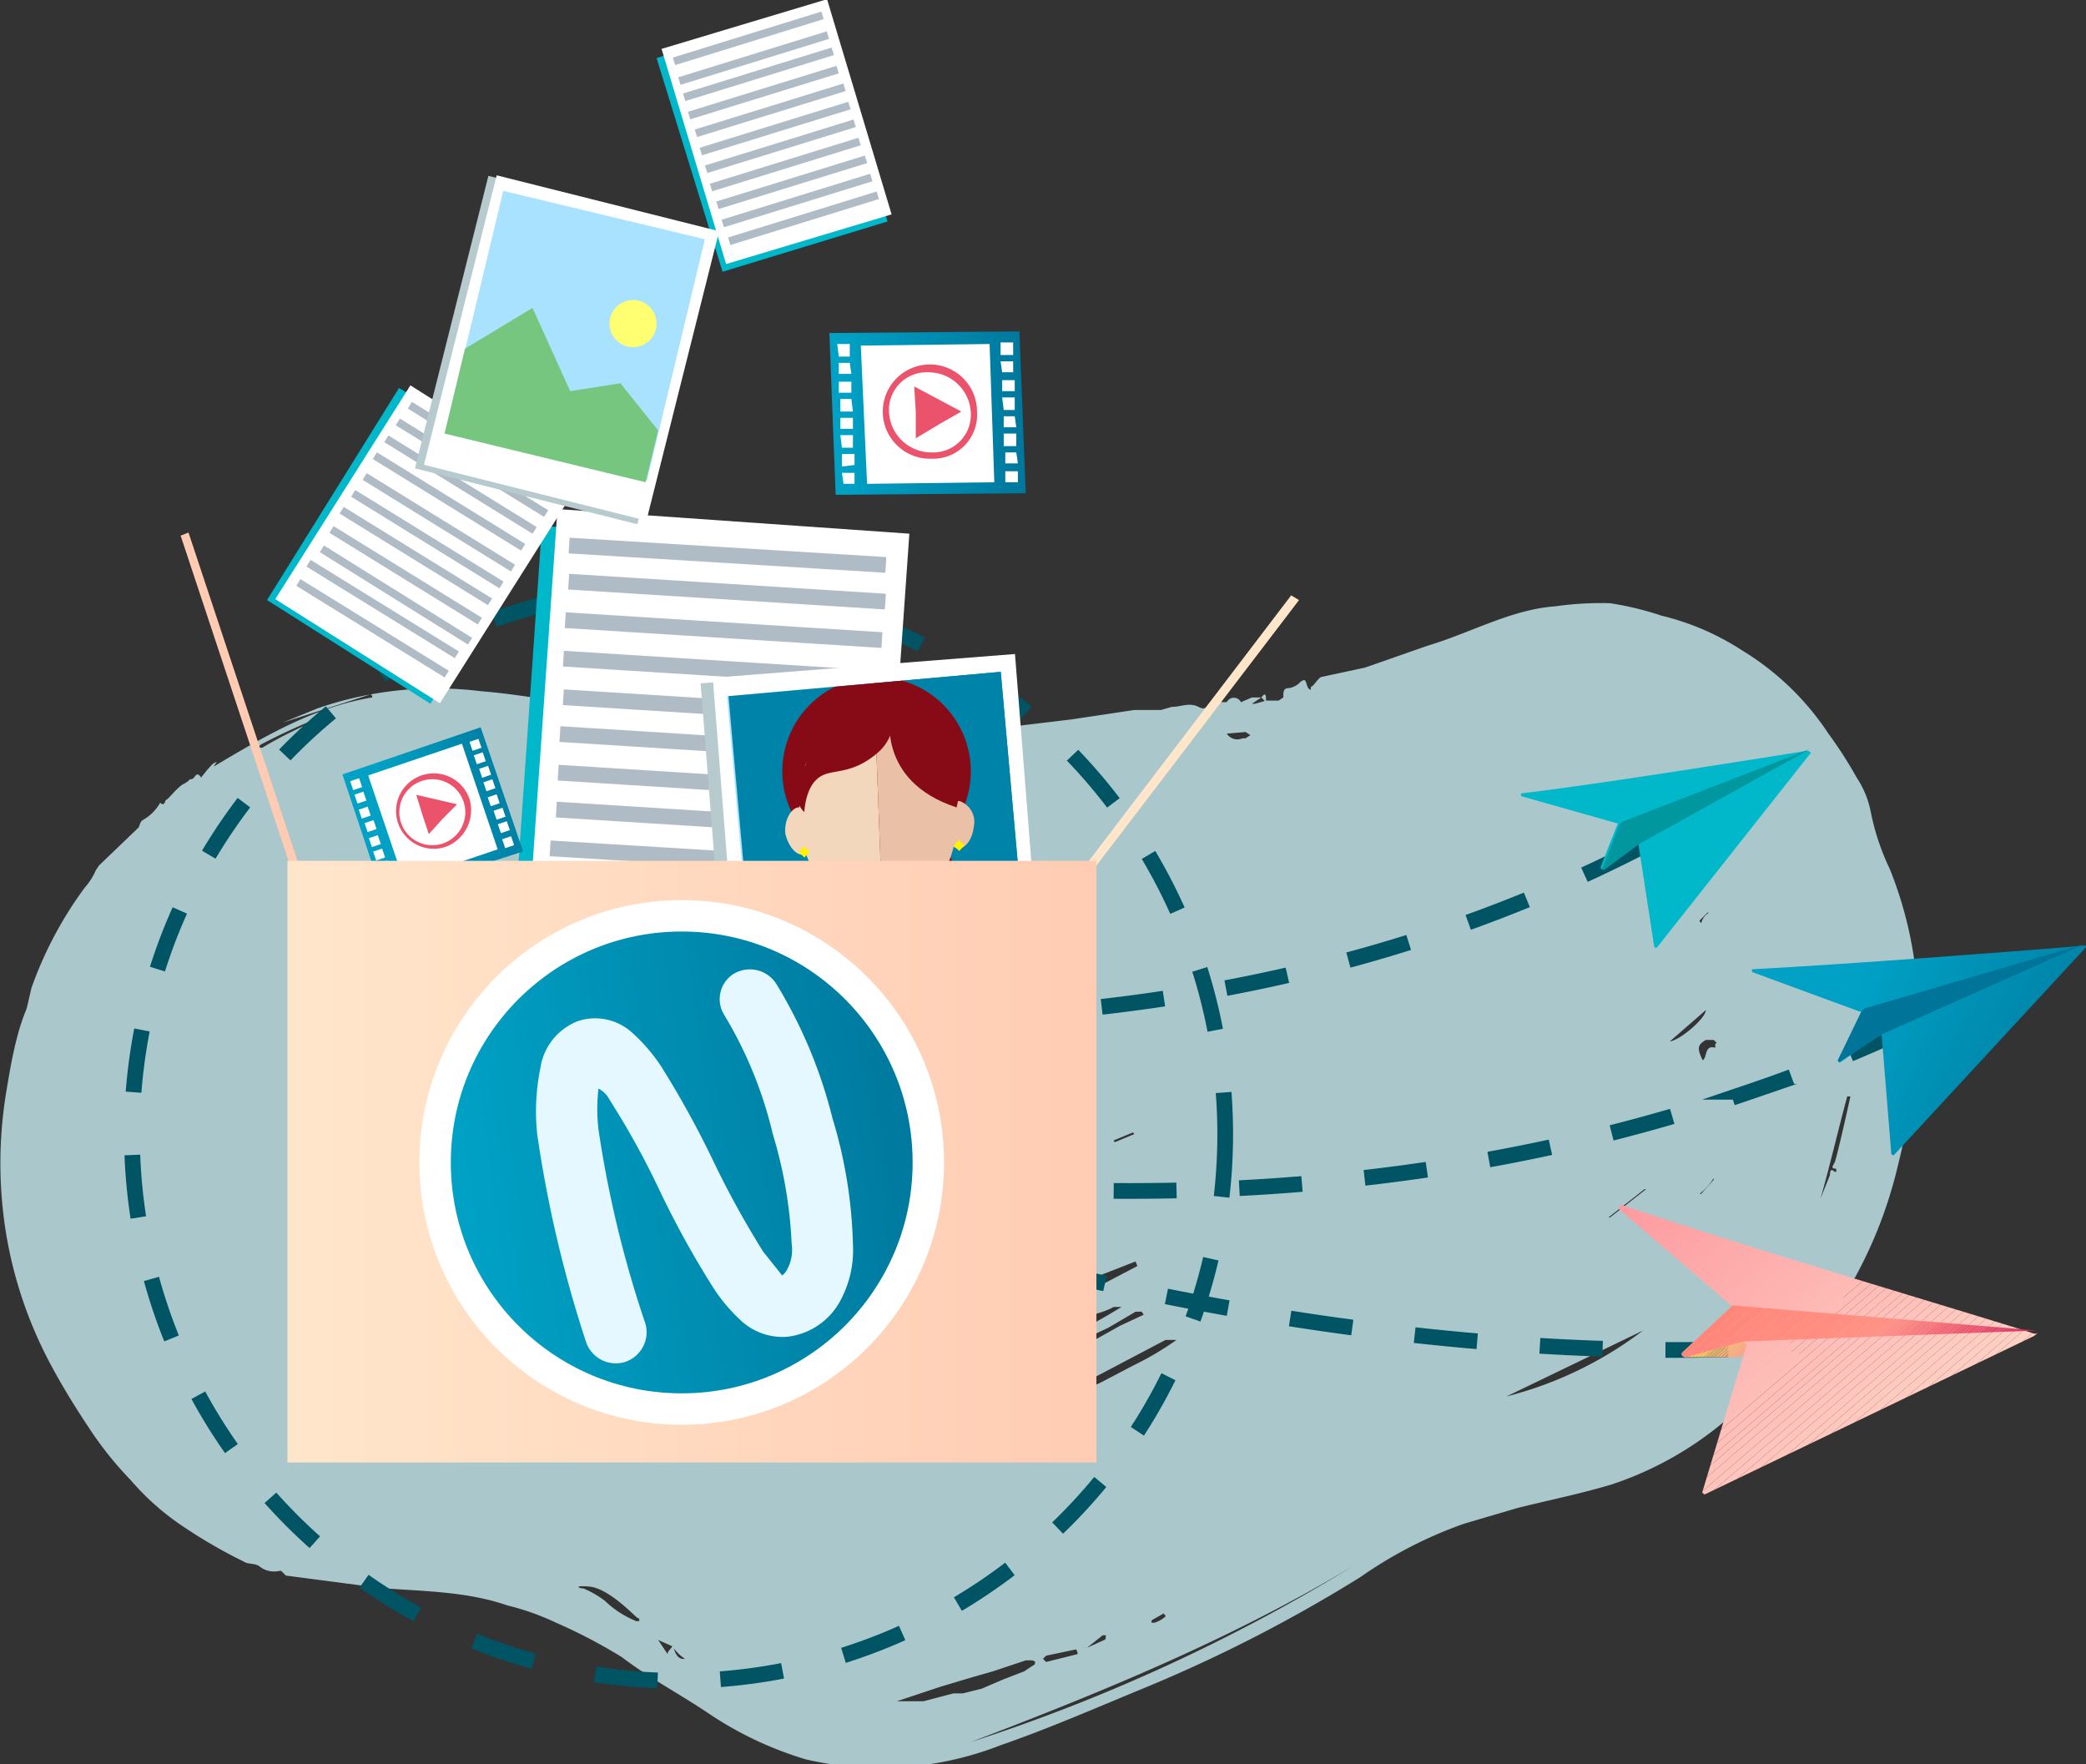 <svg id="Layer_1" data-name="Layer 1" xmlns="http://www.w3.org/2000/svg" xmlns:xlink="http://www.w3.org/1999/xlink" viewBox="0 0 132.8 112.3"><rect x="0" y="0" width="132.8" height="112.3" fill="#333333" stroke="none"/><defs><style>.cls-1,.cls-4{fill:none;}.cls-2{opacity:0.8;}.cls-3{fill:#c8eef2;}.cls-4{stroke:#005464;stroke-dasharray:4;}.cls-259,.cls-4{stroke-miterlimit:10;}.cls-5{fill:#00b8ca;}.cls-6{fill:#00979e;}.cls-7{fill:url(#linear-gradient);}.cls-8{fill:#007499;}.cls-9{clip-path:url(#clip-path);}.cls-10{fill:#ffd35c;}.cls-11{fill:#ffd25d;}.cls-12{fill:#ffd15e;}.cls-13{fill:#ffd05e;}.cls-14{fill:#ffcf5f;}.cls-15{fill:#ffce60;}.cls-16{fill:#ffcd61;}.cls-17{fill:#ffcc62;}.cls-18{fill:#ffcb62;}.cls-19{fill:#ffca63;}.cls-20{fill:#ffc964;}.cls-21{fill:#ffc865;}.cls-22{fill:#ffc766;}.cls-23{fill:#ffc666;}.cls-24{fill:#ffc567;}.cls-25{fill:#ffc468;}.cls-26{fill:#ffc369;}.cls-27{fill:#ffc26a;}.cls-28{fill:#ffc16a;}.cls-29{fill:#ffc06b;}.cls-30{fill:#ffbf6c;}.cls-31{fill:#ffbe6d;}.cls-32{fill:#ffbd6e;}.cls-33{fill:#ffbc6e;}.cls-34{fill:#ffbb6f;}.cls-35{fill:#ffba70;}.cls-36{fill:#ffb871;}.cls-37{fill:#ffb772;}.cls-38{fill:#ffb672;}.cls-39{fill:#ffb573;}.cls-40{fill:#ffb474;}.cls-41{fill:#ffb375;}.cls-42{fill:#ffb276;}.cls-43{fill:#ffb176;}.cls-44{fill:#ffb077;}.cls-45{fill:#ffaf78;}.cls-46{fill:#ffae79;}.cls-47{fill:#ffad7a;}.cls-48{fill:#ffac7a;}.cls-49{fill:#ffab7b;}.cls-50{fill:#ffaa7c;}.cls-51{fill:#ffa97d;}.cls-52{fill:#ffa87e;}.cls-53{fill:#ffa77e;}.cls-54{fill:#ffa67f;}.cls-55{fill:#ffa580;}.cls-56{fill:#ffa481;}.cls-57{fill:#ffa382;}.cls-58{fill:#ffa282;}.cls-59{fill:#ffa183;}.cls-60{fill:#ffa084;}.cls-61{clip-path:url(#clip-path-54);}.cls-62{fill:#ff9a9f;}.cls-63{fill:#ff9ba0;}.cls-64{fill:#ff9ca0;}.cls-65{fill:#ff9da1;}.cls-66{fill:#ff9ea2;}.cls-67{fill:#ff9fa2;}.cls-68{fill:#ffa0a3;}.cls-69{fill:#ffa1a4;}.cls-70{fill:#ffa2a5;}.cls-71{fill:#ffa3a5;}.cls-72{fill:#ffa4a6;}.cls-73{fill:#ffa5a7;}.cls-74{fill:#ffa6a7;}.cls-75{fill:#ffa7a8;}.cls-76{fill:#ffa8a9;}.cls-77{fill:#ffa9a9;}.cls-78{fill:#faa;}.cls-79{fill:#ffabab;}.cls-80{fill:#ffacac;}.cls-81{fill:#ffadac;}.cls-82{fill:#ffaead;}.cls-83{fill:#ffafae;}.cls-84{fill:#ffb0ae;}.cls-85{fill:#ffb1af;}.cls-86{fill:#ffb2b0;}.cls-87{fill:#ffb3b0;}.cls-88{fill:#ffb4b1;}.cls-89{fill:#ffb6b2;}.cls-90{fill:#ffb7b3;}.cls-91{fill:#ffb8b3;}.cls-92{fill:#ffb9b4;}.cls-93{fill:#ffbab5;}.cls-94{fill:#ffbbb5;}.cls-95{fill:#ffbcb6;}.cls-96{fill:#ffbdb7;}.cls-97{fill:#ffbeb7;}.cls-98{fill:#ffbfb8;}.cls-99{fill:#ffc0b9;}.cls-100{fill:#ffc1ba;}.cls-101{fill:#ffc2ba;}.cls-102{fill:#ffc3bb;}.cls-103{fill:#ffc4bc;}.cls-104{fill:#ffc5bc;}.cls-105{fill:#ffc6bd;}.cls-106{fill:#ffc7be;}.cls-107{fill:#ffc8be;}.cls-108{fill:#ffc9bf;}.cls-109{fill:#ffcac0;}.cls-110{fill:#ffcbc1;}.cls-111{fill:#ffccc1;}.cls-112{fill:#ffcdc2;}.cls-113{fill:#ffcec3;}.cls-114{fill:#ffcfc3;}.cls-115{fill:#ffd0c4;}.cls-116{clip-path:url(#clip-path-111);}.cls-117{fill:#ff8177;}.cls-118{fill:#ff8278;}.cls-119{fill:#ff8479;}.cls-120{fill:#ff8579;}.cls-121{fill:#ff867a;}.cls-122{fill:#ff877b;}.cls-123{fill:#ff887c;}.cls-124{fill:#ff8a7d;}.cls-125{fill:#ff8b7e;}.cls-126{fill:#ff8c7f;}.cls-127{fill:#ff8d80;}.cls-128{fill:#ff8e81;}.cls-129{fill:#ff8f83;}.cls-130{fill:#ff9084;}.cls-131{fill:#ff9185;}.cls-132{fill:#ff9085;}.cls-133{fill:#fe8f84;}.cls-134{fill:#fe8e84;}.cls-135{fill:#fe8d83;}.cls-136{fill:#fd8c83;}.cls-137{fill:#fd8b83;}.cls-138{fill:#fd8a82;}.cls-139{fill:#fc8982;}.cls-140{fill:#fc8881;}.cls-141{fill:#fc8781;}.cls-142{fill:#fc8681;}.cls-143{fill:#fb8580;}.cls-144{fill:#fb8480;}.cls-145{fill:#fb837f;}.cls-146{fill:#fa827f;}.cls-147{fill:#fa817f;}.cls-148{fill:#fa807e;}.cls-149{fill:#f97f7e;}.cls-150{fill:#f97e7d;}.cls-151{fill:#f97d7d;}.cls-152{fill:#f87c7d;}.cls-153{fill:#f87b7c;}.cls-154{fill:#f87a7c;}.cls-155{fill:#f7797b;}.cls-156{fill:#f7787b;}.cls-157{fill:#f7777b;}.cls-158{fill:#f6767a;}.cls-159{fill:#f6757a;}.cls-160{fill:#f67479;}.cls-161{fill:#f67379;}.cls-162{fill:#f57179;}.cls-163{fill:#f57078;}.cls-164{fill:#f56f78;}.cls-165{fill:#f46e77;}.cls-166{fill:#f46d77;}.cls-167{fill:#f46c77;}.cls-168{fill:#f36b76;}.cls-169{fill:#f36a76;}.cls-170{fill:#f36975;}.cls-171{fill:#f26875;}.cls-172{fill:#f26775;}.cls-173{fill:#f26674;}.cls-174{fill:#f16574;}.cls-175{fill:#f16473;}.cls-176{fill:#f16373;}.cls-177{fill:#f06273;}.cls-178{fill:#f06172;}.cls-179{fill:#f06072;}.cls-180{fill:#ef5f71;}.cls-181{fill:#ef5e71;}.cls-182{fill:#ef5d71;}.cls-183{fill:#ef5c70;}.cls-184{fill:#ee5b70;}.cls-185{fill:#ee5a6f;}.cls-186{fill:#ee596f;}.cls-187{fill:#ed586f;}.cls-188{fill:#ed576e;}.cls-189{fill:#ed566e;}.cls-190{fill:#ec556d;}.cls-191{fill:#ec546d;}.cls-192{fill:#eb536d;}.cls-193{fill:#eb526c;}.cls-194{fill:#ea516c;}.cls-195{fill:#e9506c;}.cls-196{fill:#e94f6b;}.cls-197{fill:#e84e6b;}.cls-198{fill:#e74d6a;}.cls-199{fill:#e74c6a;}.cls-200{fill:#e64b6a;}.cls-201{fill:#e54a69;}.cls-202{fill:#e54969;}.cls-203{fill:#e44869;}.cls-204{fill:#e34768;}.cls-205{fill:#e34668;}.cls-206{fill:#e24567;}.cls-207{fill:#e14467;}.cls-208{fill:#e14367;}.cls-209{fill:#e04266;}.cls-210{fill:#df4166;}.cls-211{fill:#df4066;}.cls-212{fill:#de3f65;}.cls-213{fill:#dd3e65;}.cls-214{fill:#dd3d65;}.cls-215{fill:#dc3b64;}.cls-216{fill:#db3a64;}.cls-217{fill:#da3963;}.cls-218{fill:#da3863;}.cls-219{fill:#d93763;}.cls-220{fill:#d83662;}.cls-221{fill:#d83562;}.cls-222{fill:#d73462;}.cls-223{fill:#d63361;}.cls-224{fill:#d63261;}.cls-225{fill:#d53160;}.cls-226{fill:#d43060;}.cls-227{fill:#d42f60;}.cls-228{fill:#d32e5f;}.cls-229{fill:#d22d5f;}.cls-230{fill:#d22c5f;}.cls-231{fill:#d12b5e;}.cls-232{fill:#d02a5e;}.cls-233{fill:#d0295d;}.cls-234{fill:#cf285d;}.cls-235{fill:#ce275d;}.cls-236{fill:#ce265c;}.cls-237{fill:#cd255c;}.cls-238{fill:url(#linear-gradient-2);}.cls-239{fill:url(#linear-gradient-3);}.cls-240{fill:#fff;}.cls-241{fill:#afbbc5;}.cls-242{fill:url(#linear-gradient-4);}.cls-243{fill:url(#linear-gradient-5);}.cls-244{fill:#b7cace;}.cls-245{fill:#a9e2ff;}.cls-246{clip-path:url(#clip-path-238);}.cls-247{fill:#0083a9;}.cls-248{clip-path:url(#clip-path-239);}.cls-249{fill:#870b16;}.cls-250{fill:#eac8ad;}.cls-251{fill:#f2d7bc;}.cls-252{fill:#eac0a7;}.cls-253{fill:#fff200;}.cls-254{fill:#f8a41d;}.cls-255{fill:#f98e1c;}.cls-256{fill:#77c680;}.cls-257{fill:#ffff71;}.cls-258{fill:url(#linear-gradient-6);}.cls-259{stroke:#fff;stroke-width:2px;fill:url(#linear-gradient-7);}.cls-260{fill:#e6f8ff;fill-rule:evenodd;}</style><linearGradient id="linear-gradient" x1="413.92" y1="-1010.67" x2="432.57" y2="-1010.67" gradientTransform="matrix(0.91, 0.42, 0.42, -0.91, 168.35, -1030.7)" gradientUnits="userSpaceOnUse"><stop offset="0" stop-color="#00a1c5"/><stop offset="1" stop-color="#00759a"/></linearGradient><clipPath id="clip-path" transform="translate(-2.4 0)"><path class="cls-1" d="M109.7,86.4h3.7s1.2-1.1.6-1.4S109.7,86.4,109.7,86.4Z"/></clipPath><clipPath id="clip-path-54" transform="translate(-2.4 0)"><path class="cls-1" d="M132.2,84.9,111,95.1c-.1.1-.3-.1-.2-.2l2.8-9.3-.2-.2-3.7,1c-.2,0-.3-.2-.2-.3l3.2-3h-.1l-7.1-6.1a.2.2,0,0,1,.1-.3c7.3,2.5,23.6,7.3,26.3,8.2h.1c.2-.1.2,0,.2.1Z"/></clipPath><clipPath id="clip-path-111" transform="translate(-2.4 0)"><path class="cls-1" d="M113.4,85.4l-3.7,1c-.2,0-.3-.2-.2-.3l3.2-3,19.4,1.6Z"/></clipPath><linearGradient id="linear-gradient-2" x1="172.92" y1="995.01" x2="173.48" y2="995.01" gradientTransform="matrix(0.95, -0.32, -0.32, -0.95, 165.16, 1044.1)" gradientUnits="userSpaceOnUse"><stop offset="0" stop-color="#ffe6cb"/><stop offset="1" stop-color="#ffccb3"/></linearGradient><linearGradient id="linear-gradient-3" x1="667.75" y1="-1773.97" x2="668.32" y2="-1773.97" gradientTransform="matrix(0.8, 0.61, 0.61, -0.8, 620.01, -1768.1)" xlink:href="#linear-gradient-2"/><linearGradient id="linear-gradient-4" x1="184.51" y1="1015.41" x2="193.83" y2="1015.41" gradientTransform="matrix(0.95, -0.32, -0.32, -0.95, 174.3, 1074.15)" xlink:href="#linear-gradient"/><linearGradient id="linear-gradient-5" x1="62.5" y1="144.53" x2="74.7" y2="144.53" gradientTransform="matrix(1, -0.02, -0.02, -1, -6.07, 172.41)" xlink:href="#linear-gradient"/><clipPath id="clip-path-238" transform="translate(-2.4 0)"><rect class="cls-1" x="49.6" y="43.6" width="17.4" height="20.8" transform="translate(-4.5 5.3) rotate(-5.1)"/></clipPath><clipPath id="clip-path-239" transform="translate(-2.4 0)"><circle class="cls-1" cx="58.4" cy="53.9" r="13.6"/></clipPath><linearGradient id="linear-gradient-6" x1="20.7" y1="40.05" x2="72.2" y2="40.05" gradientTransform="matrix(1, 0, 0, -1, -2.43, 113.98)" xlink:href="#linear-gradient-2"/><linearGradient id="linear-gradient-7" x1="63.99" y1="469.87" x2="95.46" y2="469.87" gradientTransform="matrix(0.99, -0.14, -0.14, -0.99, 32.13, 550.45)" xlink:href="#linear-gradient"/></defs><g id="OBJECTS"><g class="cls-2"><path class="cls-3" d="M83,44.6h.8l.3-.2c0-.4,0-.6.4-.6a1.3,1.3,0,0,0,.7-.4c.3-.2.3-.1.4.2s.1.2.2.3,0-.2.1-.2.4-.5.6-.6l2.8-.6,4-1.4c2.7-.8,5.3-2.3,8.1-2.5a20.6,20.6,0,0,1,3.5-.2,19.8,19.8,0,0,1,3.3.8,16.4,16.4,0,0,1,5.1,2.2,17.4,17.4,0,0,1,5.5,5.3,26.8,26.8,0,0,1,1.8,2.8,6,6,0,0,1,.9,2.2,15.2,15.2,0,0,0,1.2,3.6,25,25,0,0,1,1.7,11.8,45.1,45.1,0,0,1-1.2,7.2,28.2,28.2,0,0,1-3.7,8.7,16.1,16.1,0,0,1-3.1,3.8c-1.3,1.1-2.6,2.4-4,3.5a21.8,21.8,0,0,1-7.4,4.2c-2,.6-4,1-6,1.5l-3.4,1a27.5,27.5,0,0,0-6.6,3.4,93.6,93.6,0,0,1-14.1,7.2c-2.9,1.2-5.9,2.5-8.8,3.5a21,21,0,0,1-12.4.9,22.7,22.7,0,0,1-6.3-3c-1.8-1.2-3.7-2.2-5.4-3.5a33.6,33.6,0,0,0-4.2-2.2,16.3,16.3,0,0,0-3.1-1.1c-2.6-.9-5.4-.9-8-1.1l-6.1-.8-.3-.3h-.1a1.5,1.5,0,0,1-1.3-.3c-.3-.2-.7-.1-1-.3A32.3,32.3,0,0,1,13.8,97a16.4,16.4,0,0,1-3.1-2.8A22.4,22.4,0,0,1,8,90.8c-.8-1.2-1.6-2.5-2.3-3.8a27,27,0,0,1-2.9-8.4,27.8,27.8,0,0,1,0-9.1c.2-1.2.4-2.4.7-3.5a12.7,12.7,0,0,1,.6-1.8l.3-1.3a24.5,24.5,0,0,1,3.4-6.4,4.1,4.1,0,0,0,.7-1.1l.2-.3,2.5-2.4c.1-.1.1-.4.3-.5a2.9,2.9,0,0,0,1.1-1.1c.3.3.3-.2.4-.2s.7-.8,1.1-1,.3-.3.5-.3.3-.6.6-.1l.4-.5c.2-.2.3-.4.6-.5l-.2.3c3.2-1.9,6.4-3.8,10.1-4.4,0-.1,0-.1-.1-.2L20.4,46h0l2.2-.9A23.1,23.1,0,0,1,33,44c2.5.2,5,.7,7.6,1l3.9.5,1.7.4,2.3.2a6.3,6.3,0,0,1,1.9.3c.2.1.4,0,.6,0l.4.3h.2c.2-.4.4-.2.7-.2l3.6.2h4.6l5.1-.3,5-.6,4-.6h1.7l.7-.2c.6,0,1.1-.3,1.7,0s.5-.2.8-.3h1a.5.5,0,0,1,.9,0l.7-.3h.6c.3-.4.3-.1.3.3l-.3-.3-.6.4h.2ZM45.2,104.8l-.9-.4.6.9c0-.2.2-.3.3-.5s.1.9.8.8A3,3,0,0,1,45.2,104.8ZM25.1,61.9,33.2,59c2.7-.9,5.5-1.6,8.2-2.4v-.2C39.7,56.1,26.8,60.4,25.1,61.9Zm19.7-3.3a75.2,75.2,0,0,0-17.5,5.5Zm-6.5,8.8c-2.2,0-12.1,3.4-14.2,5.6l.4-.2c2.2-1,4.4-2.1,6.7-3a29.6,29.6,0,0,1,6.4-2ZM36.1,56.6h0a2.4,2.4,0,0,0-1.2,0,40.4,40.4,0,0,0-5.6,1.8,16.6,16.6,0,0,1-2.1.6c-.4.1-1,.2-1.2.6a1.2,1.2,0,0,1-.7.5h-.8l-.8.5h-.2l.3.2.9-.3,5.6-2.2Zm23.4,51.7h1.7l1.9-.5h.6l1.2-.3,1.4-.6,1.3-.5.6-.4c.1,0,.1-.2.1-.2s-.1-.1-.2-.1h-.4l-2.1.7-1.4.4-2,.6Zm4.7,2.6A113.2,113.2,0,0,0,88.7,99.6C80.9,104.3,72.6,107.7,64.2,110.9ZM28.7,67.1h0l1.4-.5,8.8-2.8a4.7,4.7,0,0,0,.9-.6c0-.1-.1-.1-.1-.2A76.5,76.5,0,0,0,28.7,67.1ZM73.8,83.2h-.5c-.9.5-1.9.5-2.7,1.2a8,8,0,0,1-2.3,1h-.6c0,.8-.8,0-1,.7l-.9.2c-.2.1-.3.3-.4.4l.4.2,1.1-.3A40.7,40.7,0,0,0,73.8,83.2ZM22.5,75a95.6,95.6,0,0,1,12.3-5.4A42,42,0,0,0,22.5,75Zm52.7,8.7c0-.1-.1-.1-.1-.2h-.4l-1.7,1-6.7,3.2-.2.2h.3l2.4-.9c1.7-.8,3.3-1.7,4.9-2.6Zm31.8,1-8.7,4.2A24.2,24.2,0,0,0,107,84.7Zm-29.7.6h-.7l-5.7,3-2.7,1.3c-.1,0-.1.1-.2.2h.6L72.5,88l2.1-1.1A19.1,19.1,0,0,0,77.3,85.3Zm-2.5-4.7c0-.1-.1-.2-.1-.3l-2.3.9-1.1.4-1.4.3-2.4.9-1.2.2-.3.3.2.2h1l1.6-.5a13.9,13.9,0,0,0,1.9-.6l2-.7Zm-42-4.9h.5l5.8-1.7c.1,0,.2-.2.3-.3H39A25.6,25.6,0,0,0,32.8,75.7Zm10.8-3.4h-.3l-.3.3h.4l4.7-1a.2.2,0,0,0,.2-.2l-.2-.2-1.1.2a5.3,5.3,0,0,1-1.2.3Zm-18.2,4,7.7-3.4A26.3,26.3,0,0,0,25.4,76.3Zm14.1,24.8h0a6.4,6.4,0,0,1,1.4.8,6.3,6.3,0,0,0,2,1.3h.2c0-.1,0-.2-.1-.2s-1.8-1.9-3.1-2S39.6,101.2,39.5,101.1ZM31.1,66.8h0L39,64.3a.4.4,0,0,0-.1-.3C36.4,65,33.7,65.9,31.1,66.8Zm89.1,3H120c-.6,2.2-1.1,4.4-1.7,6.5l.6-1.5c0-.1,0-.5.3-.2h.1v-.2c-.4,0-.2-.2-.1-.4S119.9,71.2,120.2,69.8Zm-52,15.3h-.4l-2.8.7a.4.4,0,0,0-.4.3c0,.3.3.4.6.3Zm-8.6-6.8c0,.1,0,.1.1.2l5.7-1.4A54.1,54.1,0,0,0,59.6,78.3Zm-31.4-.5c0,.1.1.2.1.3l3.6-1.5h0Zm82.6-10.3c.3-.2.1-1,.8-.8v-.2h0a.1.1,0,0,1,.1-.1l-.2-.2H111C110.5,66.5,110.4,66.7,110.8,67.5Zm-2.1-1.2c.7-.1,2.3-1.5,2.3-2ZM23.2,45.5h0A38.9,38.9,0,0,0,19,47.4l-.4.4a.5.5,0,0,1,.4-.2h.1C20.4,46.8,21.8,46.2,23.2,45.5ZM71,105.3a.4.4,0,0,0-.1-.3l-1.9.4-.2.2.2.2Zm-26.6-46h0l-4.7,1.3h0ZM60.5,75.8h0l-2.4.7h0Zm20-29.1a.8.8,0,0,0,1,.3h.2l.3-.2-.3-.2Zm24.3,30.8h.1l2.3-1.8h-.1ZM74.4,90.7h0l1.8-1c0-.1-.1-.1-.1-.2Zm-2.8,14.2h0l1.1-.5c.1,0,.1-.2.1-.3h-.2ZM49.3,78.1c0,.1,0,.1.1.2l1.5-.6c0-.1-.1-.1-.1-.2A4.7,4.7,0,0,0,49.3,78.1ZM37.9,67v-.2l-1.5.3c0,.1,0,.1.1.2ZM48,61.3c0,.1,0,.1.1.2l1.8-.7h-.1A12.7,12.7,0,0,0,48,61.3Zm28.6,41.6c0-.1-.1-.1-.1-.2l-.7.4c-.1,0-.1.2-.1.2h.2A1.8,1.8,0,0,0,76.6,102.9Zm34-26.9h.1l.8-.9V75A3.9,3.9,0,0,1,110.6,76Zm-36-3.8a.1.1,0,0,0-.1-.1l-1.2.5a.1.1,0,0,0,.1.1ZM28.9,57.7h0l1.1-.2h0ZM69.4,90h-.1l-1.1.4c0,.1,0,.1.1.2Zm-4.8-6.4c0,.1,0,.1.1.2l.8-.2h-.1Zm46.6-25.5h-.1l-.5.5c0,.1.1.1.1.2A1,1,0,0,1,111.2,58.1Z" transform="translate(-2.4 0)"/></g><circle class="cls-4" cx="43.2" cy="72.2" r="34.8"/><path class="cls-4" d="M23.6,65c15.3,7,51.5,21.8,88.8,20.9a128.6,128.6,0,0,0,14.7-1.2" transform="translate(-2.4 0)"/><path class="cls-4" d="M24.9,60.7c13.6,3.3,45.5,9.1,76.1-4a101.7,101.7,0,0,0,11.9-6.1" transform="translate(-2.4 0)"/><path class="cls-5" d="M117.7,47.9l-9.8,12.4c-.1.1-.2,0-.2-.1l-1-6.5c0-.1-.1-.1-.2-.1l-2,1.7c-.1.1-.2,0-.2-.1l1.1-2.8h-.1l-6-1.7c-.1,0-.1-.2,0-.2,5.1-.6,16.2-2.4,18.1-2.7h.1c.2.1.2.1.2.2Z" transform="translate(-2.4 0)"/><polygon class="cls-6" points="103.3 52.3 115.2 47.7 104.4 53.7 102.1 55.4 102 55.3 103.1 52.5 103.3 52.3"/><path class="cls-4" d="M26.1,68.1c15.3,4.8,51.3,13.9,87.7,1.4A97.8,97.8,0,0,0,128,63.4" transform="translate(-2.4 0)"/><path class="cls-7" d="M135.2,60.3,123,73.5c-.1.1-.2,0-.2-.1l-.6-7.4c0-.1-.1-.2-.2-.1l-2.4,1.7c-.1.1-.2,0-.2-.1l1.5-3.1h-.1L114,61.9c-.1,0-.1-.2,0-.2,5.9-.3,18.9-1.3,21-1.5h.2Z" transform="translate(-2.4 0)"/><polygon class="cls-8" points="118.7 64.2 132.7 60.1 119.9 65.8 117.1 67.6 117 67.5 118.5 64.4 118.7 64.2"/><g class="cls-9"><path class="cls-10" d="M113.1,83.4l-3.4,2.9Z" transform="translate(-2.4 0)"/></g><g class="cls-9"><polygon class="cls-10" points="110.7 83.5 107.3 86.4 107.3 86.4 110.7 83.4 110.7 83.5"/></g><g class="cls-9"><polygon class="cls-11" points="110.8 83.5 107.4 86.4 107.3 86.4 110.7 83.5 110.8 83.5"/></g><g class="cls-9"><polygon class="cls-12" points="110.8 83.6 107.4 86.5 107.4 86.4 110.8 83.5 110.8 83.6"/></g><g class="cls-9"><polygon class="cls-13" points="110.8 83.6 107.4 86.5 107.4 86.5 110.8 83.6"/></g><g class="cls-9"><polygon class="cls-14" points="110.8 83.6 107.4 86.5 107.4 86.5 110.8 83.6"/></g><g class="cls-9"><polygon class="cls-15" points="110.9 83.7 107.5 86.6 107.4 86.5 110.8 83.6 110.9 83.7"/></g><g class="cls-9"><polygon class="cls-16" points="110.9 83.7 107.5 86.6 107.5 86.6 110.9 83.7"/></g><g class="cls-9"><polygon class="cls-17" points="110.9 83.7 107.5 86.6 107.5 86.6 110.9 83.7"/></g><g class="cls-9"><polygon class="cls-18" points="111 83.8 107.6 86.7 107.5 86.6 110.9 83.7 111 83.8"/></g><g class="cls-9"><polygon class="cls-19" points="111 83.8 107.6 86.7 107.6 86.7 111 83.8"/></g><g class="cls-9"><polygon class="cls-20" points="111 83.8 107.6 86.7 107.6 86.7 111 83.8"/></g><g class="cls-9"><polygon class="cls-21" points="111.1 83.9 107.7 86.8 107.6 86.7 111 83.8 111.1 83.9"/></g><g class="cls-9"><polygon class="cls-22" points="111.1 83.9 107.7 86.8 107.7 86.8 111.1 83.9"/></g><g class="cls-9"><polygon class="cls-23" points="111.1 83.9 107.7 86.8 107.7 86.8 111.1 83.9"/></g><g class="cls-9"><polygon class="cls-24" points="111.2 84 107.8 86.9 107.7 86.8 111.1 83.9 111.2 84"/></g><g class="cls-9"><polygon class="cls-25" points="111.2 84 107.8 86.9 107.8 86.9 111.2 84"/></g><g class="cls-9"><polygon class="cls-26" points="111.2 84 107.8 86.9 107.8 86.9 111.2 84"/></g><g class="cls-9"><polygon class="cls-27" points="111.2 84.1 107.8 87 107.8 86.9 111.2 84 111.2 84.1"/></g><g class="cls-9"><polygon class="cls-28" points="111.3 84.1 107.9 87 107.8 87 111.2 84.1 111.3 84.1"/></g><g class="cls-9"><polygon class="cls-29" points="111.3 84.1 107.9 87.1 107.9 87 111.3 84.1"/></g><g class="cls-9"><polygon class="cls-30" points="111.3 84.2 107.9 87.1 107.9 87.1 111.3 84.1 111.3 84.2"/></g><g class="cls-9"><polygon class="cls-31" points="111.4 84.2 108 87.1 107.9 87.1 111.3 84.2 111.4 84.2"/></g><g class="cls-9"><polygon class="cls-32" points="111.4 84.2 108 87.2 108 87.1 111.4 84.2"/></g><g class="cls-9"><polygon class="cls-33" points="111.4 84.3 108 87.2 108 87.2 111.4 84.2 111.4 84.3"/></g><g class="cls-9"><polygon class="cls-34" points="111.5 84.3 108.1 87.2 108 87.2 111.4 84.3 111.5 84.3"/></g><g class="cls-9"><polygon class="cls-35" points="111.5 84.3 108.1 87.3 108.1 87.2 111.5 84.3"/></g><g class="cls-9"><polygon class="cls-36" points="111.5 84.4 108.1 87.3 108.1 87.3 111.5 84.3 111.5 84.4"/></g><g class="cls-9"><polygon class="cls-37" points="111.5 84.4 108.1 87.3 108.1 87.3 111.5 84.4"/></g><g class="cls-9"><polygon class="cls-38" points="111.6 84.4 108.2 87.4 108.1 87.3 111.5 84.4 111.6 84.4"/></g><g class="cls-9"><polygon class="cls-39" points="111.6 84.5 108.2 87.4 108.2 87.4 111.6 84.4 111.6 84.5"/></g><g class="cls-9"><polygon class="cls-40" points="111.6 84.5 108.2 87.4 108.2 87.4 111.6 84.5"/></g><g class="cls-9"><polygon class="cls-41" points="111.7 84.5 108.3 87.5 108.2 87.4 111.6 84.5 111.7 84.5"/></g><g class="cls-9"><polygon class="cls-42" points="111.7 84.6 108.3 87.5 108.3 87.5 111.7 84.5 111.7 84.6"/></g><g class="cls-9"><polygon class="cls-43" points="111.7 84.6 108.3 87.5 108.3 87.5 111.7 84.6"/></g><g class="cls-9"><polygon class="cls-44" points="111.8 84.6 108.4 87.6 108.3 87.5 111.7 84.6 111.8 84.6"/></g><g class="cls-9"><polygon class="cls-45" points="111.8 84.7 108.4 87.6 108.4 87.6 111.8 84.6 111.8 84.7"/></g><g class="cls-9"><polygon class="cls-46" points="111.8 84.7 108.4 87.6 108.4 87.6 111.8 84.7"/></g><g class="cls-9"><polygon class="cls-47" points="111.8 84.7 108.4 87.7 108.4 87.6 111.8 84.7"/></g><g class="cls-9"><polygon class="cls-48" points="111.9 84.8 108.5 87.7 108.4 87.7 111.8 84.7 111.9 84.8"/></g><g class="cls-9"><polygon class="cls-49" points="111.9 84.8 108.5 87.7 108.5 87.7 111.9 84.8"/></g><g class="cls-9"><polygon class="cls-50" points="111.9 84.9 108.5 87.8 108.5 87.7 111.9 84.8 111.9 84.9"/></g><g class="cls-9"><polygon class="cls-51" points="112 84.9 108.6 87.8 108.5 87.8 111.9 84.9 112 84.9"/></g><g class="cls-9"><polygon class="cls-52" points="112 84.9 108.6 87.8 108.6 87.8 112 84.9"/></g><g class="cls-9"><polygon class="cls-53" points="112 85 108.6 87.9 108.6 87.8 112 84.9 112 85"/></g><g class="cls-9"><polygon class="cls-54" points="112.1 85 108.7 87.9 108.6 87.9 112 85 112.1 85"/></g><g class="cls-9"><polygon class="cls-55" points="112.1 85 108.7 87.9 108.7 87.9 112.1 85"/></g><g class="cls-9"><polygon class="cls-56" points="112.1 85.1 108.7 88 108.7 87.9 112.1 85 112.1 85.1"/></g><g class="cls-9"><polygon class="cls-57" points="112.2 85.1 108.8 88 108.7 88 112.1 85.1 112.2 85.1"/></g><g class="cls-9"><polygon class="cls-58" points="112.2 85.1 108.8 88 108.8 88 112.2 85.1"/></g><g class="cls-9"><polygon class="cls-59" points="112.2 85.2 108.8 88.1 108.8 88 112.2 85.1 112.2 85.2"/></g><g class="cls-9"><polygon class="cls-60" points="112.2 85.2 108.8 88.1 108.8 88.1 112.2 85.2"/></g><g class="cls-9"><path class="cls-60" d="M111.2,88.1l3.4-2.9Z" transform="translate(-2.4 0)"/></g><g class="cls-61"><polygon class="cls-62" points="114.2 67.1 96.8 82 96.8 81.9 114.2 67 114.2 67.1"/></g><g class="cls-61"><polygon class="cls-62" points="114.5 67.4 97.1 82.3 96.8 82 114.2 67.1 114.5 67.4"/></g><g class="cls-61"><polygon class="cls-63" points="114.8 67.7 97.4 82.6 97.1 82.3 114.5 67.4 114.8 67.7"/></g><g class="cls-61"><polygon class="cls-64" points="115.1 68 97.7 83 97.4 82.6 114.8 67.7 115.1 68"/></g><g class="cls-61"><polygon class="cls-65" points="115.4 68.3 98 83.3 97.7 83 115.1 68 115.4 68.3"/></g><g class="cls-61"><polygon class="cls-66" points="115.7 68.7 98.3 83.6 98 83.3 115.4 68.3 115.7 68.7"/></g><g class="cls-61"><polygon class="cls-67" points="116 69 98.5 83.9 98.3 83.6 115.7 68.7 116 69"/></g><g class="cls-61"><polygon class="cls-68" points="116.2 69.3 98.8 84.2 98.5 83.9 116 69 116.2 69.3"/></g><g class="cls-61"><polygon class="cls-69" points="116.5 69.6 99.1 84.6 98.8 84.2 116.2 69.3 116.5 69.6"/></g><g class="cls-61"><polygon class="cls-70" points="116.8 70 99.4 84.9 99.1 84.6 116.5 69.6 116.8 70"/></g><g class="cls-61"><polygon class="cls-71" points="117.1 70.3 99.7 85.2 99.4 84.9 116.8 70 117.1 70.3"/></g><g class="cls-61"><polygon class="cls-72" points="117.4 70.6 100 85.5 99.7 85.2 117.1 70.3 117.4 70.6"/></g><g class="cls-61"><polygon class="cls-73" points="117.7 70.9 100.3 85.9 100 85.5 117.4 70.6 117.7 70.9"/></g><g class="cls-61"><polygon class="cls-74" points="118 71.3 100.6 86.2 100.3 85.9 117.7 70.9 118 71.3"/></g><g class="cls-61"><polygon class="cls-75" points="118.2 71.6 100.8 86.5 100.6 86.2 118 71.3 118.2 71.6"/></g><g class="cls-61"><polygon class="cls-76" points="118.5 71.9 101.1 86.8 100.8 86.5 118.2 71.6 118.5 71.9"/></g><g class="cls-61"><polygon class="cls-77" points="118.8 72.2 101.4 87.2 101.1 86.8 118.5 71.9 118.8 72.2"/></g><g class="cls-61"><polygon class="cls-78" points="119.1 72.6 101.7 87.5 101.4 87.2 118.8 72.2 119.1 72.6"/></g><g class="cls-61"><polygon class="cls-79" points="119.4 72.9 102 87.8 101.7 87.5 119.1 72.6 119.4 72.9"/></g><g class="cls-61"><polygon class="cls-80" points="119.7 73.2 102.3 88.1 102 87.8 119.4 72.9 119.7 73.2"/></g><g class="cls-61"><polygon class="cls-81" points="120 73.5 102.6 88.5 102.3 88.1 119.7 73.2 120 73.5"/></g><g class="cls-61"><polygon class="cls-82" points="120.3 73.9 102.9 88.8 102.6 88.5 120 73.5 120.3 73.9"/></g><g class="cls-61"><polygon class="cls-83" points="120.5 74.2 103.1 89.1 102.9 88.8 120.3 73.9 120.5 74.2"/></g><g class="cls-61"><polygon class="cls-84" points="120.8 74.5 103.4 89.4 103.1 89.1 120.5 74.2 120.8 74.5"/></g><g class="cls-61"><polygon class="cls-85" points="121.1 74.8 103.7 89.8 103.4 89.4 120.8 74.5 121.1 74.8"/></g><g class="cls-61"><polygon class="cls-86" points="121.4 75.2 104 90.1 103.7 89.8 121.1 74.8 121.4 75.2"/></g><g class="cls-61"><polygon class="cls-87" points="121.7 75.5 104.3 90.4 104 90.1 121.4 75.2 121.7 75.5"/></g><g class="cls-61"><polygon class="cls-88" points="122 75.8 104.6 90.7 104.3 90.4 121.7 75.5 122 75.8"/></g><g class="cls-61"><polygon class="cls-89" points="122.3 76.1 104.9 91.1 104.6 90.7 122 75.8 122.3 76.1"/></g><g class="cls-61"><polygon class="cls-90" points="122.6 76.5 105.2 91.4 104.9 91.1 122.3 76.1 122.6 76.5"/></g><g class="cls-61"><polygon class="cls-91" points="122.8 76.8 105.4 91.7 105.2 91.4 122.6 76.5 122.8 76.8"/></g><g class="cls-61"><polygon class="cls-92" points="123.1 77.1 105.7 92 105.4 91.7 122.8 76.8 123.1 77.1"/></g><g class="cls-61"><polygon class="cls-93" points="123.4 77.4 106 92.4 105.7 92 123.1 77.1 123.4 77.4"/></g><g class="cls-61"><polygon class="cls-94" points="123.7 77.8 106.3 92.7 106 92.4 123.4 77.4 123.7 77.8"/></g><g class="cls-61"><polygon class="cls-95" points="124 78.1 106.6 93 106.3 92.7 123.7 77.8 124 78.1"/></g><g class="cls-61"><polygon class="cls-96" points="124.3 78.4 106.9 93.3 106.6 93 124 78.1 124.3 78.4"/></g><g class="cls-61"><polygon class="cls-97" points="124.6 78.7 107.2 93.7 106.9 93.3 124.3 78.4 124.6 78.7"/></g><g class="cls-61"><polygon class="cls-98" points="124.9 79.1 107.5 94 107.2 93.7 124.6 78.7 124.9 79.1"/></g><g class="cls-61"><polygon class="cls-99" points="125.1 79.4 107.7 94.3 107.5 94 124.9 79.1 125.1 79.4"/></g><g class="cls-61"><polygon class="cls-100" points="125.4 79.7 108 94.6 107.7 94.3 125.1 79.4 125.4 79.7"/></g><g class="cls-61"><polygon class="cls-101" points="125.7 80 108.3 95 108 94.6 125.4 79.7 125.7 80"/></g><g class="cls-61"><polygon class="cls-102" points="126 80.4 108.6 95.3 108.3 95 125.7 80 126 80.4"/></g><g class="cls-61"><polygon class="cls-103" points="126.3 80.7 108.9 95.6 108.6 95.3 126 80.4 126.3 80.7"/></g><g class="cls-61"><polygon class="cls-104" points="126.6 81 109.2 95.9 108.9 95.6 126.3 80.7 126.6 81"/></g><g class="cls-61"><polygon class="cls-105" points="126.9 81.3 109.5 96.3 109.2 95.9 126.6 81 126.9 81.3"/></g><g class="cls-61"><polygon class="cls-106" points="127.1 81.7 109.7 96.6 109.5 96.3 126.9 81.3 127.1 81.7"/></g><g class="cls-61"><polygon class="cls-107" points="127.4 82 110 96.9 109.7 96.6 127.1 81.7 127.4 82"/></g><g class="cls-61"><polygon class="cls-108" points="127.7 82.3 110.3 97.2 110 96.9 127.4 82 127.7 82.3"/></g><g class="cls-61"><polygon class="cls-109" points="128 82.6 110.6 97.6 110.3 97.2 127.7 82.3 128 82.6"/></g><g class="cls-61"><polygon class="cls-110" points="128.3 83 110.9 97.9 110.6 97.6 128 82.6 128.3 83"/></g><g class="cls-61"><polygon class="cls-111" points="128.6 83.3 111.2 98.2 110.9 97.9 128.3 83 128.6 83.3"/></g><g class="cls-61"><polygon class="cls-112" points="128.9 83.6 111.5 98.5 111.2 98.2 128.6 83.3 128.9 83.6"/></g><g class="cls-61"><polygon class="cls-113" points="129.2 83.9 111.8 98.9 111.5 98.5 128.9 83.6 129.2 83.9"/></g><g class="cls-61"><polygon class="cls-114" points="129.4 84.2 112 99.2 111.8 98.9 129.2 83.9 129.4 84.2"/></g><g class="cls-61"><polygon class="cls-115" points="129.7 84.6 112.3 99.5 112 99.2 129.4 84.2 129.7 84.6"/></g><g class="cls-61"><polygon class="cls-115" points="129.9 84.7 112.5 99.7 112.3 99.5 129.7 84.6 129.9 84.7"/></g><g class="cls-61"><path class="cls-115" d="M114.9,99.7l17.4-14.9Z" transform="translate(-2.4 0)"/></g><g class="cls-116"><path class="cls-117" d="M123,74.3,109.2,86.1Z" transform="translate(-2.4 0)"/></g><g class="cls-116"><path class="cls-117" d="M109.2,86.1,123,74.3Z" transform="translate(-2.4 0)"/></g><g class="cls-116"><path class="cls-118" d="M109.2,86.1,123,74.3Z" transform="translate(-2.4 0)"/></g><g class="cls-116"><path class="cls-119" d="M109.2,86.1,123,74.3Z" transform="translate(-2.4 0)"/></g><g class="cls-116"><path class="cls-120" d="M109.2,86.1,123,74.3Z" transform="translate(-2.4 0)"/></g><g class="cls-116"><path class="cls-121" d="M109.2,86.1,123,74.3Z" transform="translate(-2.4 0)"/></g><g class="cls-116"><polygon class="cls-121" points="120.9 74.6 107.2 86.4 106.8 86.1 120.6 74.3 120.9 74.6"/></g><g class="cls-116"><polygon class="cls-122" points="121.2 75 107.5 86.8 107.2 86.4 120.9 74.6 121.2 75"/></g><g class="cls-116"><polygon class="cls-123" points="121.6 75.4 107.8 87.2 107.5 86.8 121.2 75 121.6 75.4"/></g><g class="cls-116"><polygon class="cls-124" points="121.9 75.7 108.1 87.5 107.8 87.2 121.6 75.4 121.9 75.7"/></g><g class="cls-116"><polygon class="cls-125" points="122.2 76.1 108.4 87.9 108.1 87.5 121.9 75.7 122.2 76.1"/></g><g class="cls-116"><polygon class="cls-126" points="122.5 76.5 108.8 88.3 108.4 87.9 122.2 76.1 122.5 76.5"/></g><g class="cls-116"><polygon class="cls-126" points="123 77 109.2 88.8 108.8 88.3 122.5 76.5 123 77"/></g><g class="cls-116"><polygon class="cls-127" points="123.5 77.5 109.7 89.3 109.2 88.8 123 77 123.5 77.5"/></g><g class="cls-116"><polygon class="cls-128" points="124 78.1 110.2 89.9 109.7 89.3 123.5 77.5 124 78.1"/></g><g class="cls-116"><polygon class="cls-129" points="124.4 78.6 110.7 90.4 110.2 89.9 124 78.1 124.4 78.6"/></g><g class="cls-116"><polygon class="cls-130" points="124.9 79.1 111.2 90.9 110.7 90.4 124.4 78.6 124.9 79.1"/></g><g class="cls-116"><polygon class="cls-131" points="125.4 79.7 111.6 91.5 111.2 90.9 124.9 79.1 125.4 79.7"/></g><g class="cls-116"><polygon class="cls-131" points="125.4 79.7 111.7 91.5 111.6 91.5 125.4 79.7"/></g><g class="cls-116"><polygon class="cls-132" points="125.5 79.8 111.7 91.6 111.7 91.5 125.4 79.7 125.5 79.8"/></g><g class="cls-116"><polygon class="cls-133" points="125.5 79.8 111.7 91.6 111.7 91.6 125.5 79.8"/></g><g class="cls-116"><polygon class="cls-134" points="125.5 79.9 111.8 91.7 111.7 91.6 125.5 79.8 125.5 79.9"/></g><g class="cls-116"><polygon class="cls-135" points="125.6 79.9 111.8 91.7 111.8 91.7 125.5 79.9 125.6 79.9"/></g><g class="cls-116"><polygon class="cls-136" points="125.6 80 111.9 91.8 111.8 91.7 125.6 79.9 125.6 80"/></g><g class="cls-116"><polygon class="cls-137" points="125.7 80 111.9 91.8 111.9 91.8 125.6 80 125.7 80"/></g><g class="cls-116"><polygon class="cls-138" points="125.7 80 111.9 91.8 111.9 91.8 125.7 80"/></g><g class="cls-116"><polygon class="cls-139" points="125.7 80.1 112 91.9 111.9 91.8 125.7 80 125.7 80.1"/></g><g class="cls-116"><polygon class="cls-140" points="125.8 80.1 112 91.9 112 91.9 125.7 80.1 125.8 80.1"/></g><g class="cls-116"><polygon class="cls-141" points="125.8 80.2 112.1 92 112 91.9 125.8 80.1 125.8 80.2"/></g><g class="cls-116"><polygon class="cls-142" points="125.9 80.2 112.1 92 112.1 92 125.8 80.2 125.9 80.2"/></g><g class="cls-116"><polygon class="cls-143" points="125.9 80.3 112.1 92.1 112.1 92 125.9 80.2 125.9 80.3"/></g><g class="cls-116"><polygon class="cls-144" points="125.9 80.3 112.2 92.1 112.1 92.1 125.9 80.3"/></g><g class="cls-116"><polygon class="cls-145" points="126 80.3 112.2 92.2 112.2 92.1 125.9 80.3 126 80.3"/></g><g class="cls-116"><polygon class="cls-146" points="126 80.4 112.3 92.2 112.2 92.2 126 80.3 126 80.4"/></g><g class="cls-116"><polygon class="cls-147" points="126.1 80.4 112.3 92.2 112.3 92.2 126 80.4 126.1 80.4"/></g><g class="cls-116"><polygon class="cls-148" points="126.1 80.5 112.3 92.3 112.3 92.2 126.1 80.4 126.1 80.5"/></g><g class="cls-116"><polygon class="cls-149" points="126.1 80.5 112.4 92.3 112.3 92.3 126.1 80.5"/></g><g class="cls-116"><polygon class="cls-150" points="126.2 80.6 112.4 92.4 112.4 92.3 126.1 80.5 126.2 80.6"/></g><g class="cls-116"><polygon class="cls-151" points="126.2 80.6 112.5 92.4 112.4 92.4 126.2 80.6"/></g><g class="cls-116"><polygon class="cls-152" points="126.2 80.7 112.5 92.5 112.5 92.4 126.2 80.6 126.2 80.7"/></g><g class="cls-116"><polygon class="cls-153" points="126.3 80.7 112.5 92.5 112.5 92.5 126.2 80.7 126.3 80.7"/></g><g class="cls-116"><polygon class="cls-154" points="126.3 80.7 112.6 92.6 112.5 92.5 126.3 80.7"/></g><g class="cls-116"><polygon class="cls-155" points="126.4 80.8 112.6 92.6 112.6 92.6 126.3 80.7 126.4 80.8"/></g><g class="cls-116"><polygon class="cls-156" points="126.4 80.8 112.6 92.6 112.6 92.6 126.4 80.8"/></g><g class="cls-116"><polygon class="cls-157" points="126.4 80.9 112.7 92.7 112.6 92.6 126.4 80.8 126.4 80.9"/></g><g class="cls-116"><polygon class="cls-158" points="126.5 80.9 112.7 92.7 112.7 92.7 126.4 80.9 126.5 80.9"/></g><g class="cls-116"><polygon class="cls-159" points="126.5 81 112.8 92.8 112.7 92.7 126.5 80.9 126.5 81"/></g><g class="cls-116"><polygon class="cls-160" points="126.6 81 112.8 92.8 112.8 92.8 126.5 81 126.6 81"/></g><g class="cls-116"><polygon class="cls-161" points="126.6 81.1 112.8 92.9 112.8 92.8 126.6 81 126.6 81.1"/></g><g class="cls-116"><polygon class="cls-162" points="126.6 81.1 112.9 92.9 112.8 92.9 126.6 81.1"/></g><g class="cls-116"><polygon class="cls-163" points="126.7 81.1 112.9 93 112.9 92.9 126.6 81.1 126.7 81.1"/></g><g class="cls-116"><polygon class="cls-164" points="126.7 81.2 113 93 112.9 93 126.7 81.1 126.7 81.2"/></g><g class="cls-116"><polygon class="cls-165" points="126.8 81.2 113 93 113 93 126.7 81.2 126.8 81.2"/></g><g class="cls-116"><polygon class="cls-166" points="126.8 81.3 113 93.1 113 93 126.8 81.2 126.8 81.3"/></g><g class="cls-116"><polygon class="cls-167" points="126.8 81.3 113.1 93.1 113 93.1 126.8 81.3"/></g><g class="cls-116"><polygon class="cls-168" points="126.9 81.4 113.1 93.2 113.1 93.1 126.8 81.3 126.9 81.4"/></g><g class="cls-116"><polygon class="cls-169" points="126.9 81.4 113.2 93.2 113.1 93.2 126.9 81.4"/></g><g class="cls-116"><polygon class="cls-170" points="127 81.5 113.2 93.3 113.2 93.2 126.9 81.4 127 81.5"/></g><g class="cls-116"><polygon class="cls-171" points="127 81.5 113.2 93.3 113.2 93.3 127 81.5"/></g><g class="cls-116"><polygon class="cls-172" points="127 81.5 113.3 93.3 113.2 93.3 127 81.5"/></g><g class="cls-116"><polygon class="cls-173" points="127.1 81.6 113.3 93.4 113.3 93.3 127 81.5 127.1 81.6"/></g><g class="cls-116"><polygon class="cls-174" points="127.1 81.6 113.4 93.4 113.3 93.4 127.1 81.6"/></g><g class="cls-116"><polygon class="cls-175" points="127.2 81.7 113.4 93.5 113.4 93.4 127.1 81.6 127.2 81.7"/></g><g class="cls-116"><polygon class="cls-176" points="127.2 81.7 113.4 93.5 113.4 93.5 127.2 81.7"/></g><g class="cls-116"><polygon class="cls-177" points="127.2 81.8 113.5 93.6 113.4 93.5 127.2 81.7 127.2 81.8"/></g><g class="cls-116"><polygon class="cls-178" points="127.3 81.8 113.5 93.6 113.5 93.6 127.2 81.8 127.3 81.8"/></g><g class="cls-116"><polygon class="cls-179" points="127.3 81.9 113.6 93.7 113.5 93.6 127.3 81.8 127.3 81.9"/></g><g class="cls-116"><polygon class="cls-180" points="127.3 81.9 113.6 93.7 113.6 93.7 127.3 81.9"/></g><g class="cls-116"><polygon class="cls-181" points="127.4 81.9 113.6 93.7 113.6 93.7 127.3 81.9 127.4 81.9"/></g><g class="cls-116"><polygon class="cls-182" points="127.4 82 113.7 93.8 113.6 93.7 127.4 81.9 127.4 82"/></g><g class="cls-116"><polygon class="cls-183" points="127.5 82 113.7 93.8 113.7 93.8 127.4 82 127.5 82"/></g><g class="cls-116"><polygon class="cls-184" points="127.5 82.1 113.7 93.9 113.7 93.8 127.5 82 127.5 82.1"/></g><g class="cls-116"><polygon class="cls-185" points="127.5 82.1 113.8 93.9 113.7 93.9 127.5 82.1"/></g><g class="cls-116"><polygon class="cls-186" points="127.6 82.2 113.8 94 113.8 93.9 127.5 82.1 127.6 82.2"/></g><g class="cls-116"><polygon class="cls-187" points="127.6 82.2 113.9 94 113.8 94 127.6 82.2"/></g><g class="cls-116"><polygon class="cls-188" points="127.7 82.3 113.9 94.1 113.9 94 127.6 82.2 127.7 82.3"/></g><g class="cls-116"><polygon class="cls-189" points="127.7 82.3 113.9 94.1 113.9 94.1 127.7 82.3"/></g><g class="cls-116"><polygon class="cls-190" points="127.7 82.3 114 94.1 113.9 94.1 127.7 82.3"/></g><g class="cls-116"><polygon class="cls-191" points="127.8 82.4 114 94.2 114 94.1 127.7 82.3 127.8 82.4"/></g><g class="cls-116"><polygon class="cls-191" points="127.8 82.4 114.1 94.2 114 94.2 127.8 82.4"/></g><g class="cls-116"><polygon class="cls-192" points="127.9 82.5 114.1 94.3 114.1 94.2 127.8 82.4 127.9 82.5"/></g><g class="cls-116"><polygon class="cls-193" points="127.9 82.5 114.2 94.3 114.1 94.3 127.9 82.5"/></g><g class="cls-116"><polygon class="cls-194" points="128 82.6 114.2 94.4 114.2 94.3 127.9 82.5 128 82.6"/></g><g class="cls-116"><polygon class="cls-195" points="128 82.6 114.2 94.4 114.2 94.4 128 82.6"/></g><g class="cls-116"><polygon class="cls-196" points="128 82.7 114.3 94.5 114.2 94.4 128 82.6 128 82.7"/></g><g class="cls-116"><polygon class="cls-197" points="128.1 82.7 114.3 94.5 114.3 94.5 128 82.7 128.1 82.7"/></g><g class="cls-116"><polygon class="cls-198" points="128.1 82.8 114.4 94.6 114.3 94.5 128.1 82.7 128.1 82.8"/></g><g class="cls-116"><polygon class="cls-199" points="128.2 82.8 114.4 94.6 114.4 94.6 128.1 82.8 128.2 82.8"/></g><g class="cls-116"><polygon class="cls-200" points="128.2 82.9 114.5 94.7 114.4 94.6 128.2 82.8 128.2 82.9"/></g><g class="cls-116"><polygon class="cls-201" points="128.3 82.9 114.5 94.7 114.5 94.7 128.2 82.9 128.3 82.9"/></g><g class="cls-116"><polygon class="cls-202" points="128.3 83 114.5 94.8 114.5 94.7 128.3 82.9 128.3 83"/></g><g class="cls-116"><polygon class="cls-203" points="128.3 83 114.6 94.8 114.5 94.8 128.3 83"/></g><g class="cls-116"><polygon class="cls-204" points="128.4 83.1 114.6 94.9 114.6 94.8 128.3 83 128.4 83.1"/></g><g class="cls-116"><polygon class="cls-205" points="128.4 83.1 114.7 94.9 114.6 94.9 128.4 83.1"/></g><g class="cls-116"><polygon class="cls-206" points="128.5 83.2 114.7 95 114.7 94.9 128.4 83.1 128.5 83.2"/></g><g class="cls-116"><polygon class="cls-207" points="128.5 83.2 114.8 95 114.7 95 128.5 83.2"/></g><g class="cls-116"><polygon class="cls-208" points="128.6 83.3 114.8 95.1 114.8 95 128.5 83.2 128.6 83.3"/></g><g class="cls-116"><polygon class="cls-209" points="128.6 83.3 114.8 95.1 114.8 95.1 128.6 83.3"/></g><g class="cls-116"><polygon class="cls-210" points="128.6 83.4 114.9 95.2 114.8 95.1 128.6 83.3 128.6 83.4"/></g><g class="cls-116"><polygon class="cls-211" points="128.7 83.4 114.9 95.2 114.9 95.2 128.6 83.4 128.7 83.4"/></g><g class="cls-116"><polygon class="cls-212" points="128.7 83.5 115 95.3 114.9 95.2 128.7 83.4 128.7 83.5"/></g><g class="cls-116"><polygon class="cls-213" points="128.8 83.5 115 95.3 115 95.3 128.7 83.5 128.8 83.5"/></g><g class="cls-116"><polygon class="cls-214" points="128.8 83.6 115.1 95.4 115 95.3 128.8 83.5 128.8 83.6"/></g><g class="cls-116"><polygon class="cls-215" points="128.9 83.6 115.1 95.4 115.1 95.4 128.8 83.6 128.9 83.6"/></g><g class="cls-116"><polygon class="cls-216" points="128.9 83.7 115.1 95.5 115.1 95.4 128.9 83.6 128.9 83.7"/></g><g class="cls-116"><polygon class="cls-217" points="128.9 83.7 115.2 95.5 115.1 95.5 128.9 83.7"/></g><g class="cls-116"><polygon class="cls-218" points="129 83.8 115.2 95.6 115.2 95.5 128.9 83.7 129 83.8"/></g><g class="cls-116"><polygon class="cls-219" points="129 83.8 115.3 95.6 115.2 95.6 129 83.8"/></g><g class="cls-116"><polygon class="cls-220" points="129.1 83.9 115.3 95.7 115.3 95.6 129 83.8 129.1 83.9"/></g><g class="cls-116"><polygon class="cls-221" points="129.1 83.9 115.4 95.7 115.3 95.7 129.1 83.9"/></g><g class="cls-116"><polygon class="cls-222" points="129.2 83.9 115.4 95.8 115.4 95.7 129.1 83.9 129.2 83.9"/></g><g class="cls-116"><polygon class="cls-223" points="129.2 84 115.4 95.8 115.4 95.8 129.2 83.9 129.2 84"/></g><g class="cls-116"><polygon class="cls-224" points="129.2 84 115.5 95.8 115.4 95.8 129.2 84"/></g><g class="cls-116"><polygon class="cls-225" points="129.3 84.1 115.5 95.9 115.5 95.8 129.2 84 129.3 84.1"/></g><g class="cls-116"><polygon class="cls-226" points="129.3 84.1 115.6 95.9 115.5 95.9 129.3 84.1"/></g><g class="cls-116"><polygon class="cls-227" points="129.4 84.2 115.6 96 115.6 95.9 129.3 84.1 129.4 84.2"/></g><g class="cls-116"><polygon class="cls-228" points="129.4 84.2 115.7 96 115.6 96 129.4 84.2"/></g><g class="cls-116"><polygon class="cls-229" points="129.5 84.3 115.7 96.1 115.7 96 129.4 84.2 129.5 84.3"/></g><g class="cls-116"><polygon class="cls-230" points="129.5 84.3 115.7 96.1 115.7 96.1 129.5 84.3"/></g><g class="cls-116"><polygon class="cls-231" points="129.5 84.4 115.8 96.2 115.7 96.1 129.5 84.3 129.5 84.4"/></g><g class="cls-116"><polygon class="cls-232" points="129.6 84.4 115.8 96.2 115.8 96.2 129.5 84.4 129.6 84.4"/></g><g class="cls-116"><polygon class="cls-233" points="129.6 84.5 115.9 96.3 115.8 96.2 129.6 84.4 129.6 84.5"/></g><g class="cls-116"><polygon class="cls-234" points="129.7 84.5 115.9 96.3 115.9 96.3 129.6 84.5 129.7 84.5"/></g><g class="cls-116"><polygon class="cls-235" points="129.7 84.6 116 96.4 115.9 96.3 129.7 84.5 129.7 84.6"/></g><g class="cls-116"><polygon class="cls-236" points="129.8 84.6 116 96.4 116 96.4 129.7 84.6 129.8 84.6"/></g><g class="cls-116"><polygon class="cls-237" points="129.8 84.7 116 96.5 116 96.4 129.8 84.6 129.8 84.7"/></g><g class="cls-116"><polygon class="cls-237" points="116 96.5 129.8 84.7 129.8 84.7 116.1 96.5 116 96.5"/></g><polygon class="cls-238" points="19.5 56.5 19 56.7 11.5 34.1 12 33.9 19.5 56.5"/><polygon class="cls-239" points="68.2 57.2 67.8 56.8 82.2 37.9 82.7 38.2 68.2 57.2"/><g id="_12" data-name="12"><g id="_5" data-name="5"><polygon class="cls-5" points="34.5 33.5 32.5 62.2 54.9 63.8 57 34.4 34.5 33.5"/><rect class="cls-240" x="33.5" y="36.8" width="29.1" height="22.4" transform="matrix(0.07, -1, 1, 0.07, -5.69, 92.43)"/></g><rect class="cls-241" x="48.3" y="25.2" width="1" height="20.2" transform="translate(8.1 81.9) rotate(-86.5)"/><rect class="cls-241" x="48.2" y="27.6" width="1" height="20.2" transform="translate(5.6 83.9) rotate(-86.4)"/><rect class="cls-241" x="48" y="30" width="1" height="20.2" transform="translate(3 86) rotate(-86.4)"/><rect class="cls-241" x="47.8" y="32.4" width="1" height="20.2" transform="translate(0.5 88.1) rotate(-86.4)"/><rect class="cls-241" x="47.8" y="34.9" width="1" height="20.2" transform="translate(-2 90.4) rotate(-86.4)"/><rect class="cls-241" x="47.6" y="37.2" width="1" height="20.2" transform="translate(-4.5 92.4) rotate(-86.4)"/><rect class="cls-241" x="47.5" y="39.7" width="1" height="20.2" transform="translate(-7.1 94.6) rotate(-86.4)"/><rect class="cls-241" x="47.3" y="42.1" width="1" height="20.2" transform="translate(-9.6 96.6) rotate(-86.4)"/><rect class="cls-241" x="47.1" y="44.5" width="1" height="20.2" transform="translate(-12.3 98.8) rotate(-86.5)"/><rect class="cls-241" x="47" y="46.9" width="1" height="20.2" transform="translate(-14.8 100.8) rotate(-86.4)"/><rect class="cls-241" x="46.8" y="49.3" width="1" height="20.2" transform="translate(-17.4 103) rotate(-86.4)"/></g><g id="_12-2" data-name="12"><g id="_5-2" data-name="5"><polygon class="cls-5" points="41.8 3.7 46 17.3 56.5 14.1 52.4 0.2 41.8 3.7"/><rect class="cls-240" x="46.4" y="1.3" width="11" height="14.3" transform="translate(-2.7 15.2) rotate(-16.7)"/></g><rect class="cls-241" x="45.1" y="2.2" width="9.9" height="0.5" transform="translate(-0.9 14.9) rotate(-17.2)"/><rect class="cls-241" x="45.4" y="3.4" width="9.9" height="0.5" transform="translate(-1.2 15.1) rotate(-17.2)"/><rect class="cls-241" x="45.8" y="4.5" width="9.9" height="0.5" transform="translate(-1.6 15.2) rotate(-17.2)"/><rect class="cls-241" x="46.1" y="5.6" width="9.9" height="0.5" transform="translate(-1.9 15.4) rotate(-17.2)"/><rect class="cls-241" x="46.5" y="6.8" width="9.9" height="0.5" transform="translate(-2.2 15.5) rotate(-17.2)"/><rect class="cls-241" x="46.8" y="7.9" width="9.9" height="0.5" transform="translate(-2.5 15.7) rotate(-17.2)"/><rect class="cls-241" x="47.2" y="9.1" width="9.9" height="0.5" transform="translate(-2.9 15.8) rotate(-17.2)"/><rect class="cls-241" x="47.5" y="10.2" width="9.9" height="0.5" transform="translate(-3.2 16) rotate(-17.2)"/><rect class="cls-241" x="47.9" y="11.3" width="9.9" height="0.5" transform="translate(-3.5 16.2) rotate(-17.2)"/><rect class="cls-241" x="48.2" y="12.5" width="9.9" height="0.5" transform="translate(-3.8 16.3) rotate(-17.2)"/><rect class="cls-241" x="48.6" y="13.6" width="9.9" height="0.5" transform="translate(-4.1 16.5) rotate(-17.2)"/></g><g id="_12-3" data-name="12"><g id="_5-3" data-name="5"><polygon class="cls-5" points="25.4 24.7 17 38.2 27.4 44.8 36.1 31 25.4 24.7"/><rect class="cls-240" x="21.4" y="28.5" width="16.1" height="12.4" transform="translate(-18 41) rotate(-57.7)"/></g><rect class="cls-241" x="32.9" y="23.1" width="0.5" height="11.1" transform="matrix(0.53, -0.85, 0.85, 0.53, -11.11, 41.73)"/><rect class="cls-241" x="32.2" y="24.3" width="0.5" height="11.1" transform="translate(-12.4 41.7) rotate(-58.3)"/><rect class="cls-241" x="31.5" y="25.4" width="0.5" height="11.1" transform="translate(-13.7 41.6) rotate(-58.3)"/><rect class="cls-241" x="30.8" y="26.5" width="0.5" height="11.1" transform="translate(-15 41.5) rotate(-58.3)"/><rect class="cls-241" x="30.1" y="27.7" width="0.5" height="11.1" transform="translate(-16.3 41.6) rotate(-58.3)"/><rect class="cls-241" x="29.4" y="28.8" width="0.5" height="11.1" transform="translate(-17.6 41.5) rotate(-58.3)"/><rect class="cls-241" x="28.7" y="29.9" width="0.5" height="11.1" transform="translate(-18.9 41.4) rotate(-58.3)"/><rect class="cls-241" x="28" y="31.1" width="0.5" height="11.1" transform="translate(-20.2 41.4) rotate(-58.3)"/><rect class="cls-241" x="27.3" y="32.2" width="0.5" height="11.1" transform="matrix(0.53, -0.85, 0.85, 0.53, -21.48, 41.29)"/><rect class="cls-241" x="26.6" y="33.3" width="0.5" height="11.1" transform="translate(-22.8 41.2) rotate(-58.3)"/><rect class="cls-241" x="25.9" y="34.5" width="0.5" height="11.1" transform="translate(-24.1 41.2) rotate(-58.3)"/></g><polygon class="cls-242" points="33.3 54.2 24.4 57.1 21.8 49.3 30.6 46.3 33.3 54.2"/><rect class="cls-240" x="26.8" y="48.2" width="6.3" height="7.1" transform="translate(-17.4 12.3) rotate(-18.7)"/><rect class="cls-240" x="24.8" y="49.6" width="0.6" height="0.6" transform="translate(-17.1 10.7) rotate(-18.7)"/><rect class="cls-240" x="25.1" y="50.5" width="0.6" height="0.6" transform="translate(-17.4 10.8) rotate(-18.7)"/><rect class="cls-240" x="25.4" y="51.4" width="0.6" height="0.6" transform="translate(-17.7 11) rotate(-18.7)"/><rect class="cls-240" x="25.7" y="52.3" width="0.6" height="0.6" transform="translate(-17.9 11.1) rotate(-18.7)"/><rect class="cls-240" x="26" y="53.2" width="0.6" height="0.6" transform="translate(-18.2 11.3) rotate(-18.7)"/><rect class="cls-240" x="26.3" y="54.1" width="0.6" height="0.6" transform="translate(-18.5 11.4) rotate(-18.7)"/><rect class="cls-240" x="26.6" y="54.9" width="0.6" height="0.6" transform="translate(-18.7 11.5) rotate(-18.7)"/><rect class="cls-240" x="26.9" y="55.8" width="0.6" height="0.6" transform="translate(-19 11.7) rotate(-18.7)"/><rect class="cls-240" x="32.4" y="47.1" width="0.6" height="0.6" transform="translate(-15.9 13) rotate(-18.7)"/><rect class="cls-240" x="32.7" y="48" width="0.6" height="0.6" transform="translate(-16.2 13.1) rotate(-18.7)"/><rect class="cls-240" x="33" y="48.8" width="0.6" height="0.6" transform="translate(-16.4 13.3) rotate(-18.7)"/><rect class="cls-240" x="33.3" y="49.7" width="0.6" height="0.6" transform="translate(-16.7 13.4) rotate(-18.7)"/><rect class="cls-240" x="33.6" y="50.6" width="0.6" height="0.6" transform="translate(-17 13.6) rotate(-18.7)"/><rect class="cls-240" x="33.9" y="51.5" width="0.6" height="0.6" transform="translate(-17.2 13.7) rotate(-18.7)"/><rect class="cls-240" x="34.2" y="52.4" width="0.6" height="0.6" transform="translate(-17.5 13.8) rotate(-18.7)"/><rect class="cls-240" x="34.5" y="53.3" width="0.6" height="0.6" transform="translate(-17.8 14) rotate(-18.7)"/><polygon class="cls-192" points="26.9 51.9 26.5 50.6 27.8 50.9 29.1 51.2 28.2 52.1 27.3 53.1 26.9 51.9"/><path class="cls-192" d="M30.8,53.9a2.4,2.4,0,1,1,1.5-3A2.5,2.5,0,0,1,30.8,53.9Zm-1.5-4.2A2.1,2.1,0,1,0,31.9,51,2.1,2.1,0,0,0,29.3,49.7Z" transform="translate(-2.4 0)"/><polygon class="cls-243" points="65.3 31.4 53.2 31.5 52.8 21.2 64.9 21.1 65.3 31.4"/><polygon class="cls-240" points="63.3 30.7 55.2 30.8 54.8 22 63 21.9 63.3 30.7"/><polygon class="cls-240" points="54.1 22.7 53.4 22.7 53.3 21.9 54.1 21.9 54.1 22.7"/><polygon class="cls-240" points="54.2 23.8 53.4 23.8 53.4 23.1 54.1 23.1 54.2 23.8"/><polygon class="cls-240" points="54.2 25 53.4 25 53.4 24.3 54.2 24.3 54.2 25"/><polygon class="cls-240" points="54.3 26.2 53.5 26.2 53.5 25.4 54.2 25.4 54.3 26.2"/><polygon class="cls-240" points="54.3 27.3 53.5 27.3 53.5 26.6 54.3 26.6 54.3 27.3"/><polygon class="cls-240" points="54.3 28.5 53.6 28.5 53.5 27.7 54.3 27.7 54.3 28.5"/><polygon class="cls-240" points="54.4 29.6 53.6 29.7 53.6 28.9 54.4 28.9 54.4 29.6"/><polygon class="cls-240" points="54.4 30.8 53.7 30.8 53.6 30.1 54.4 30.1 54.4 30.8"/><polygon class="cls-240" points="64.5 22.6 63.7 22.6 63.7 21.8 64.5 21.8 64.5 22.6"/><polygon class="cls-240" points="64.5 23.7 63.8 23.7 63.7 23 64.5 23 64.5 23.7"/><polygon class="cls-240" points="64.6 24.9 63.8 24.9 63.8 24.2 64.6 24.2 64.6 24.9"/><polygon class="cls-240" points="64.6 26.1 63.9 26.1 63.8 25.3 64.6 25.3 64.6 26.1"/><polygon class="cls-240" points="64.7 27.2 63.9 27.2 63.9 26.5 64.6 26.5 64.7 27.2"/><polygon class="cls-240" points="64.7 28.4 63.9 28.4 63.9 27.6 64.7 27.6 64.7 28.4"/><polygon class="cls-240" points="64.8 29.5 64 29.5 64 28.8 64.7 28.8 64.8 29.5"/><polygon class="cls-240" points="64.8 30.7 64 30.7 64 30 64.8 30 64.8 30.7"/><polygon class="cls-192" points="58.3 26.2 58.2 24.6 59.7 25.4 61.2 26.2 59.8 27 58.3 27.9 58.3 26.2"/><path class="cls-192" d="M61.7,29.2a3,3,0,1,1,2.9-3A2.8,2.8,0,0,1,61.7,29.2Zm-.2-5.5A2.4,2.4,0,0,0,59,26.3a2.7,2.7,0,0,0,2.7,2.5,2.4,2.4,0,0,0,2.5-2.6A2.7,2.7,0,0,0,61.5,23.7Z" transform="translate(-2.4 0)"/><g id="_11" data-name="11"><g id="_5-4" data-name="5"><rect class="cls-244" x="48" y="42.7" width="19.3" height="25.4" transform="translate(-6.6 4.7) rotate(-4.5)"/><rect class="cls-240" x="48.7" y="42.4" width="19.3" height="25.1" transform="translate(-6.5 4.7) rotate(-4.5)"/></g><rect class="cls-245" x="49.6" y="43.6" width="17.4" height="20.8" transform="translate(-7 5.3) rotate(-5.1)"/><g class="cls-246"><g id="women_6" data-name="women 6"><path class="cls-247" d="M72,53.4A13.6,13.6,0,1,0,58.9,67.5,13.6,13.6,0,0,0,72,53.4Z" transform="translate(-2.4 0)"/><path class="cls-247" d="M72,53.4A13.6,13.6,0,0,0,57.9,40.3l.9,27.2A13.6,13.6,0,0,0,72,53.4Z" transform="translate(-2.4 0)"/><g class="cls-248"><path class="cls-249" d="M58.8,63.9l-4.9.2a5.4,5.4,0,0,1-1.3-5.4c1-3.3,1.9-4.6,1.9-8h3.8Z" transform="translate(-2.4 0)"/><path class="cls-249" d="M58.7,63.9l4.9-.2a5.2,5.2,0,0,0,.9-5.4c-1.2-3.2-2.3-4.4-2.5-7.9H58.2Z" transform="translate(-2.4 0)"/><path class="cls-249" d="M64.2,48.9a6,6,0,1,0-5.8,6.2A6,6,0,0,0,64.2,48.9Z" transform="translate(-2.4 0)"/><polygon class="cls-250" points="58.3 61.8 56.5 67.5 54.3 61.9 54.2 57.6 58.2 57.4 58.3 61.8"/><path class="cls-251" d="M58.1,45.4c-1.9.1-5,1.3-4.8,6.4a7.1,7.1,0,0,0,1.8,4.9c.4.5,2.5,2,3.5,2Z" transform="translate(-2.4 0)"/><path class="cls-251" d="M52.4,53.1c-.1-.8.3-1.6.8-1.7s1.1.5,1.2,1.3-.3,1.6-.8,1.7S52.6,53.9,52.4,53.1Z" transform="translate(-2.4 0)"/><path class="cls-252" d="M58.1,45.4c1.9-.1,5,.9,5.2,6.1a7.4,7.4,0,0,1-1.4,5c-.4.5-2.3,2.2-3.3,2.2Z" transform="translate(-2.4 0)"/><path class="cls-252" d="M64.4,52.6a1.4,1.4,0,0,0-.9-1.6c-.6-.1-1.1.6-1.1,1.4a1.4,1.4,0,0,0,.9,1.6C63.8,54.1,64.3,53.5,64.4,52.6Z" transform="translate(-2.4 0)"/><path class="cls-249" d="M58,44.1h-.3s-3.3.4-4,4.6a2.1,2.1,0,0,0-.1,3c.1-1.2.5-2.1,1.3-2.4s1.9-.1,3.4-1.4a2.9,2.9,0,0,0,.9-2.9A1.4,1.4,0,0,0,58,44.1Z" transform="translate(-2.4 0)"/><path class="cls-249" d="M59.1,45.3s-1,4.4,4.2,6.1C64.3,47.3,62,44.8,59.1,45.3Z" transform="translate(-2.4 0)"/><rect class="cls-253" x="53.3" y="54" width="0.5" height="0.5" transform="translate(-25 56.4) rotate(-47)"/><rect class="cls-253" x="63.2" y="53.6" width="0.5" height="0.5" transform="translate(-21.6 63.5) rotate(-47)"/><path class="cls-254" d="M58.9,67.5l-.2-5.4a2.7,2.7,0,0,1-1.9-1.5,3.5,3.5,0,0,1-.2-1s-3.2,1.2-3.9,2.4a35.2,35.2,0,0,0-.6,5.9Z" transform="translate(-2.4 0)"/><path class="cls-255" d="M58.9,67.5l-.2-5.4s1.5-.4,1.8-1.6a6.7,6.7,0,0,0,.1-1s3.3,1,4.1,2.1a28.4,28.4,0,0,1,1,5.8Z" transform="translate(-2.4 0)"/><path class="cls-240" d="M58.5,56.8c.8,0,1.4-.5,1.3-1.1H57.1A1.2,1.2,0,0,0,58.5,56.8Z" transform="translate(-2.4 0)"/></g></g></g></g><g id="_11-2" data-name="11"><g id="_5-5" data-name="5"><rect class="cls-244" x="28.6" y="15" width="19.2" height="14.6" transform="translate(4.9 53.9) rotate(-75.9)"/><rect class="cls-240" x="29.3" y="14.8" width="19" height="14.6" transform="translate(5.5 54.4) rotate(-75.9)"/></g><rect class="cls-245" x="31.1" y="14.8" width="15.8" height="13.2" transform="translate(6.7 54.3) rotate(-76.5)"/><polygon class="cls-256" points="29.6 22.2 33.9 19.6 36.3 24.9 39.5 24.4 41.9 27.4 41.1 30.7 28.3 27.6 29.6 22.2"/><circle class="cls-257" cx="40.3" cy="20.6" r="1.5"/></g><rect class="cls-258" x="18.3" y="54.8" width="51.5" height="38.3"/><circle class="cls-259" cx="43.4" cy="74" r="15.7"/><path class="cls-260" d="M41.2,70a51.9,51.9,0,0,1,3.2,5.8h0a58.9,58.9,0,0,0,3.3,6A10.6,10.6,0,0,0,49.5,84a3.9,3.9,0,0,0,3,1.1,4.4,4.4,0,0,0,3.4-2.3,6.8,6.8,0,0,0,.8-3.6,29.9,29.9,0,0,0-1.3-8,30.4,30.4,0,0,0-3.6-8.6,2,2,0,0,0-2.7-.6,1.9,1.9,0,0,0-.6,2.6,26.4,26.4,0,0,1,3.1,7.6,28.3,28.3,0,0,1,1.2,7,2.6,2.6,0,0,1-.4,1.8l-.2.2h0L51,79.7a58.5,58.5,0,0,1-3.1-5.6h0a60.8,60.8,0,0,0-3.4-6.2,11.1,11.1,0,0,0-1.9-2.2,3.5,3.5,0,0,0-3.4-.7,3.8,3.8,0,0,0-2.4,3,13.7,13.7,0,0,0-.2,4.2,77.9,77.9,0,0,0,3.1,13.2,2,2,0,0,0,2.5,1.3,2,2,0,0,0,1.3-2.4,70.5,70.5,0,0,1-3-12.4,11.1,11.1,0,0,1,0-2.6A1.6,1.6,0,0,1,41.2,70Z" transform="translate(-2.4 0)"/></g></svg>